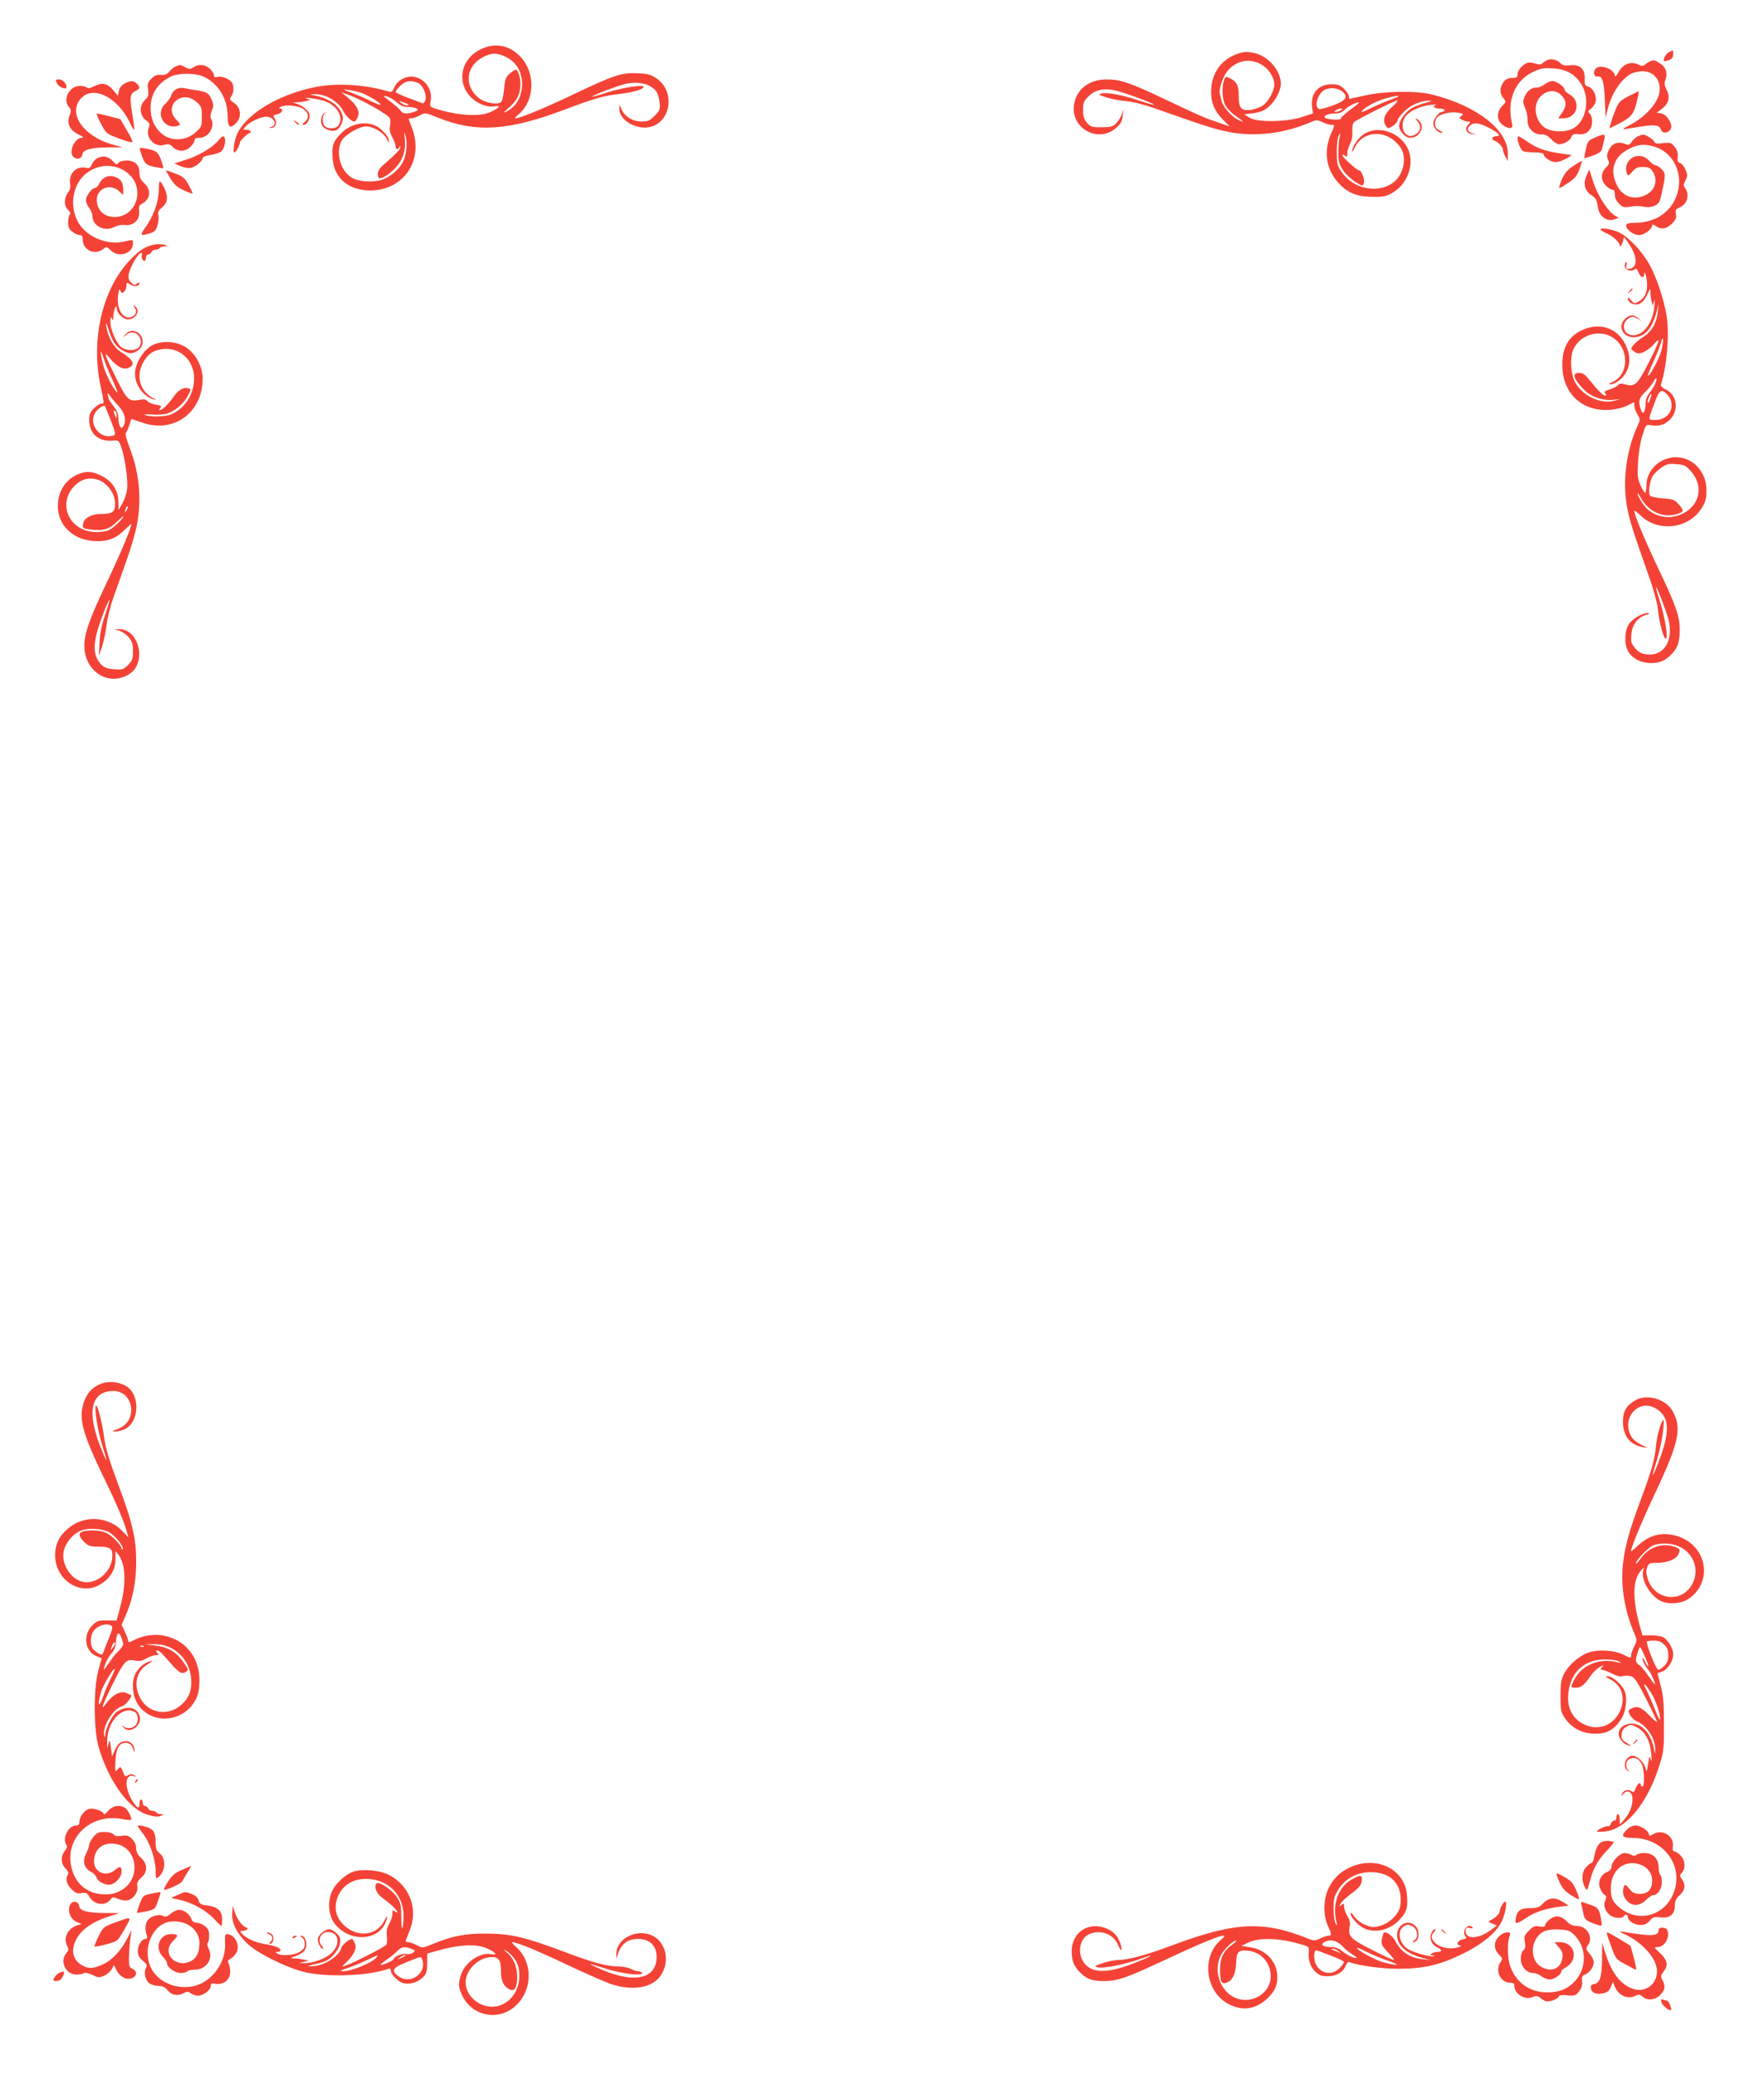 <?xml version="1.0" standalone="no"?>
<!DOCTYPE svg PUBLIC "-//W3C//DTD SVG 20010904//EN"
 "http://www.w3.org/TR/2001/REC-SVG-20010904/DTD/svg10.dtd">
<svg version="1.0" xmlns="http://www.w3.org/2000/svg"
 width="1088pt" height="1280pt" viewBox="0 0 1088 1280"
 preserveAspectRatio="xMidYMid meet">
<g transform="translate(0,1280) scale(0.1,-0.1)"
fill="#f44336" stroke="none">
<path d="M2961 12494 c-126 -63 -148 -218 -42 -307 39 -32 95 -51 132 -43 41
8 28 -11 -25 -35 -69 -31 -207 -22 -344 22 -30 10 -32 13 -26 44 13 71 -32
138 -101 151 -48 9 -104 -21 -122 -63 -10 -25 -18 -33 -31 -29 -146 45 -328
56 -462 28 -219 -45 -412 -159 -474 -281 -19 -36 -33 -121 -20 -121 9 0 34 46
34 62 0 11 50 58 62 58 5 0 6 5 3 10 -3 6 -16 10 -27 10 -21 0 -21 0 -2 21 24
28 91 58 126 59 49 0 73 -52 30 -63 -15 -4 -15 -5 0 -6 27 -2 40 32 23 57 -14
19 -13 21 15 27 29 6 43 35 18 35 -9 0 -8 4 2 10 22 14 86 12 125 -4 46 -19
58 -61 25 -88 -17 -13 -18 -18 -6 -18 17 0 36 29 36 58 0 23 -35 56 -75 70
l-30 10 30 1 c17 1 41 4 55 8 l25 7 -25 8 c-15 5 -5 6 28 2 30 -3 72 -12 93
-21 73 -29 110 -101 76 -147 -16 -21 -60 -24 -82 -6 -18 15 -20 61 -2 80 10
12 9 12 -5 1 -18 -14 -24 -57 -10 -77 13 -21 54 -36 79 -29 15 3 30 18 39 40
12 30 12 40 0 69 -22 53 -89 94 -176 109 -21 4 -21 4 6 6 71 3 150 -43 181
-104 16 -31 51 -64 68 -65 6 0 16 13 22 29 13 36 -5 72 -63 120 l-39 32 44
-16 c80 -28 249 -124 256 -145 4 -11 4 -33 0 -49 -4 -20 0 -41 14 -67 12 -21
21 -47 21 -56 0 -21 16 -24 23 -5 4 9 6 9 6 -1 1 -13 -26 -41 -103 -108 -24
-21 -36 -40 -36 -58 0 -14 5 -26 10 -26 23 0 68 30 103 69 43 47 61 107 54
176 -5 46 -5 48 5 15 12 -42 5 -118 -16 -158 -22 -44 -75 -90 -122 -108 -61
-23 -159 -16 -202 15 -68 48 -93 159 -52 227 22 35 107 84 146 84 51 0 116
-42 134 -85 7 -16 9 -17 9 -3 1 24 -48 79 -86 94 -72 31 -163 6 -220 -60 -40
-44 -47 -69 -41 -146 9 -120 99 -195 233 -195 207 2 331 188 256 386 -25 65
-25 59 -3 59 9 0 32 8 51 18 34 18 34 18 115 -15 233 -93 433 -80 779 51 183
69 242 86 336 96 81 9 151 29 151 44 0 16 -130 -4 -223 -34 -50 -16 -93 -28
-95 -26 -4 5 138 60 193 75 82 22 159 8 199 -38 11 -12 21 -42 24 -71 4 -46 2
-52 -31 -85 -29 -29 -42 -35 -79 -35 -54 0 -104 30 -123 73 l-14 32 -1 -27
c-1 -66 97 -127 181 -113 138 24 168 222 46 303 -33 22 -55 28 -116 30 -97 5
-145 -11 -400 -133 -177 -84 -325 -145 -352 -145 -6 0 4 12 21 26 101 86 104
260 6 358 -69 70 -157 84 -245 40z m146 -39 c74 -31 113 -92 113 -175 0 -75
-35 -137 -95 -167 -25 -13 -22 -9 14 23 50 43 71 86 71 143 0 45 -15 91 -29
91 -6 0 -22 -11 -37 -24 -24 -20 -29 -33 -35 -96 -4 -44 -12 -76 -20 -81 -24
-17 -97 -3 -133 24 -96 74 -84 200 24 255 52 26 78 27 127 7z m-532 -165 c31
-12 58 -69 49 -106 -4 -14 -12 -23 -18 -21 -6 2 -46 17 -88 33 -43 16 -78 33
-78 37 0 5 13 22 29 38 31 30 61 36 106 19z m-355 -60 c40 -11 135 -68 127
-76 -3 -3 -29 7 -59 22 -29 15 -82 38 -118 51 -55 21 -59 23 -25 19 22 -3 56
-10 75 -16z m227 -61 c24 -21 44 -29 71 -29 20 0 44 -4 52 -10 11 -7 9 -11
-13 -19 -40 -15 -75 -14 -84 4 -5 9 -34 34 -63 57 -47 35 -51 40 -26 34 17 -4
45 -21 63 -37z m73 -15 c0 -9 -28 -3 -46 11 -17 13 -16 14 14 4 17 -6 32 -13
32 -15z"/>
<path d="M10293 12478 c-18 -9 -38 -46 -29 -55 2 -2 15 1 30 6 19 8 26 18 26
36 0 14 -1 25 -2 24 -2 0 -13 -5 -25 -11z"/>
<path d="M7604 12456 c-84 -39 -134 -122 -134 -221 0 -71 20 -119 73 -173 l41
-42 -69 24 c-94 32 -120 44 -335 146 -210 100 -269 120 -354 120 -107 0 -184
-58 -201 -151 -27 -149 150 -248 261 -146 28 25 36 41 39 77 4 41 4 42 -4 11
-5 -18 -21 -45 -35 -60 -23 -23 -35 -26 -92 -26 -60 0 -68 3 -90 28 -18 22
-24 40 -24 79 0 43 4 54 33 83 40 40 92 52 162 38 53 -11 248 -83 242 -89 -2
-2 -44 10 -93 26 -101 35 -196 52 -232 43 -20 -5 -16 -8 30 -23 29 -10 84 -20
122 -24 44 -3 117 -22 200 -52 313 -110 356 -123 441 -139 155 -30 336 -8 488
57 46 20 50 20 83 5 19 -10 44 -17 54 -17 24 0 24 2 1 -51 -48 -108 -33 -219
39 -301 58 -67 117 -92 216 -92 73 -1 85 2 129 29 93 57 132 184 85 275 -53
103 -199 142 -280 73 -32 -26 -60 -72 -60 -95 1 -7 7 1 14 17 52 116 206 119
284 5 27 -41 29 -99 3 -156 -61 -134 -277 -130 -368 8 -25 37 -28 51 -28 122
0 48 5 89 13 101 11 18 11 17 5 -10 -5 -16 -8 -60 -8 -96 0 -55 4 -72 28 -108
15 -23 49 -55 75 -72 46 -29 47 -29 54 -9 8 22 -15 80 -31 80 -13 0 -101 80
-101 92 0 6 6 5 15 -2 13 -11 15 -8 15 14 0 15 8 41 17 59 11 20 16 49 14 78
-1 29 2 49 11 56 23 19 250 133 265 133 7 0 -2 -14 -22 -31 -51 -45 -68 -81
-53 -114 6 -14 15 -25 20 -25 18 0 58 33 58 48 0 8 20 34 44 57 42 41 104 66
158 64 13 0 0 -6 -28 -13 -28 -7 -66 -21 -85 -32 -40 -23 -79 -78 -79 -109 0
-35 37 -75 69 -75 56 0 92 68 55 104 -22 22 -31 20 -11 -2 23 -26 21 -58 -5
-76 -29 -21 -51 -20 -71 2 -23 25 -21 74 3 105 27 34 93 64 155 70 28 3 42 3
32 0 -26 -7 -10 -23 24 -23 16 0 29 -4 29 -10 0 -5 -6 -10 -13 -10 -22 0 -57
-44 -57 -73 0 -25 31 -58 55 -57 5 1 -2 8 -17 16 -29 15 -35 41 -18 74 13 25
82 43 132 35 35 -6 37 -8 22 -20 -16 -12 -16 -13 4 -24 11 -6 28 -11 38 -11
16 0 16 -2 -2 -21 -22 -25 -9 -53 27 -56 l24 -2 -24 7 c-31 10 -36 25 -16 46
23 23 53 20 112 -9 62 -31 86 -55 55 -55 -27 0 -38 -18 -16 -27 25 -9 54 -40
54 -57 0 -7 7 -27 15 -42 l15 -29 0 48 c0 146 -193 296 -468 364 -99 24 -291
22 -412 -6 -52 -11 -95 -21 -97 -21 -2 0 -3 7 -3 16 0 8 -13 29 -29 45 -25 24
-38 29 -79 29 -82 0 -130 -57 -119 -140 l5 -40 -71 -23 c-99 -31 -278 -32
-322 -2 l-30 20 25 3 c71 8 93 16 127 45 41 36 73 98 73 142 0 74 -70 160
-149 184 -56 16 -90 14 -147 -13z m187 -61 c38 -25 69 -77 69 -117 -1 -39 -36
-104 -70 -128 -17 -12 -52 -25 -77 -28 -58 -6 -73 11 -73 86 0 64 -11 87 -50
107 -29 15 -31 15 -40 -10 -16 -42 -12 -117 8 -155 10 -19 40 -50 66 -67 51
-35 54 -43 7 -19 -38 20 -89 80 -97 114 -3 15 -7 33 -10 40 -9 29 19 112 49
147 59 67 144 79 218 30z m491 -162 c34 -30 19 -53 -52 -80 -36 -14 -74 -25
-85 -26 -44 -4 -24 91 24 118 32 18 86 13 113 -12z m298 -47 c-36 -12 -94 -38
-130 -56 -41 -20 -59 -26 -51 -16 23 28 92 64 151 80 84 23 103 18 30 -8z
m-249 -61 c-34 -25 -61 -50 -61 -56 0 -12 -85 -7 -98 5 -11 12 21 26 61 26 27
0 45 7 62 24 21 21 64 43 89 45 4 1 -19 -19 -53 -44z m-61 -5 c-8 -5 -22 -10
-30 -10 -13 0 -13 1 0 10 8 5 22 10 30 10 13 0 13 -1 0 -10z"/>
<path d="M9550 12432 c-8 -3 -23 -11 -32 -19 -14 -12 -23 -13 -48 -5 -17 6
-38 8 -48 5 -31 -11 -62 -46 -62 -70 0 -18 -6 -23 -24 -23 -38 0 -56 -10 -72
-42 -16 -31 -12 -62 13 -89 13 -15 11 -20 -11 -42 -36 -36 -36 -88 0 -116 37
-29 68 -28 61 2 -36 144 15 271 130 324 47 22 65 25 125 21 84 -6 140 -40 177
-108 48 -87 23 -215 -52 -260 -44 -27 -131 -27 -175 0 -42 26 -66 81 -59 134
11 78 97 121 150 75 39 -35 43 -68 13 -112 l-25 -37 32 0 c86 1 112 105 37
148 -16 9 -30 22 -30 29 0 18 -50 53 -75 53 -12 0 -34 -9 -48 -20 -14 -11 -35
-20 -47 -20 -34 0 -61 -19 -76 -56 -13 -30 -12 -38 3 -71 9 -21 16 -54 15 -73
-3 -52 41 -95 91 -89 14 2 34 -9 54 -29 17 -18 38 -32 47 -32 30 0 67 20 77
43 8 19 16 22 45 19 49 -6 84 27 84 79 0 20 -7 42 -15 49 -13 11 -12 15 9 31
13 10 26 30 28 43 7 36 -17 84 -45 91 -21 6 -24 12 -23 52 1 60 -29 87 -91 80
-32 -3 -46 0 -58 13 -17 19 -52 29 -75 22z"/>
<path d="M10180 12423 c-8 -3 -23 -12 -32 -20 -12 -11 -21 -12 -37 -4 -50 27
-101 8 -130 -47 -11 -20 -20 -29 -21 -20 -1 42 -93 76 -120 43 -16 -19 -8 -51
12 -47 31 5 41 -27 46 -141 l5 -112 13 53 c26 99 83 185 146 218 15 8 47 14
71 14 85 0 130 -87 88 -172 -28 -58 -93 -120 -166 -158 -45 -23 -52 -29 -30
-26 17 3 62 10 102 16 81 13 109 8 118 -21 8 -24 43 -22 59 4 17 27 -21 90
-57 97 l-29 5 30 22 c44 32 55 73 32 118 -14 28 -16 41 -8 63 16 41 2 80 -35
102 -34 21 -34 21 -57 13z"/>
<path d="M1084 12390 c-12 -4 -30 -19 -40 -32 -14 -17 -27 -22 -51 -20 -25 2
-39 -3 -59 -23 -23 -23 -26 -32 -21 -68 5 -35 2 -44 -19 -64 -36 -33 -34 -95
5 -124 26 -19 27 -24 18 -49 -22 -58 36 -121 95 -104 27 8 35 6 54 -13 31 -31
78 -30 109 2 14 13 25 31 25 40 0 10 10 15 30 15 57 0 100 72 71 119 -5 8 -3
27 5 47 12 29 12 39 0 68 -17 41 -28 48 -91 59 -27 4 -65 10 -83 14 -36 6 -66
-13 -78 -51 -4 -11 -20 -33 -35 -47 -67 -62 -1 -166 84 -133 11 4 8 12 -14 34
-86 85 33 192 123 111 31 -27 33 -34 33 -91 0 -58 -2 -63 -37 -95 -63 -58
-162 -59 -219 -2 -42 42 -60 88 -60 152 0 84 41 150 121 191 52 26 163 25 215
-3 87 -46 139 -136 139 -240 1 -71 15 -81 55 -39 33 36 26 93 -15 121 -28 19
-30 23 -18 40 15 20 18 53 8 80 -9 23 -62 48 -90 41 -18 -5 -24 -2 -24 9 0 9
-11 27 -25 40 -28 28 -70 32 -102 10 -19 -13 -24 -13 -50 0 -32 17 -31 17 -59
5z"/>
<path d="M351 12286 c11 -23 59 -43 59 -24 0 24 -23 48 -45 48 -22 0 -24 -2
-14 -24z"/>
<path d="M767 12284 c-17 -9 -30 -26 -34 -45 l-6 -30 -28 34 c-35 43 -69 50
-116 26 -25 -13 -40 -16 -47 -9 -6 6 -25 10 -43 10 -66 0 -109 -84 -67 -131
13 -15 14 -23 3 -52 -18 -50 1 -90 54 -116 30 -14 36 -20 21 -21 -45 -1 -84
-91 -50 -119 22 -18 50 -10 54 16 4 30 53 43 162 44 l85 0 -63 18 c-177 51
-273 188 -196 280 73 88 227 16 303 -142 35 -71 36 -66 16 54 -16 100 -13 122
21 138 28 12 30 24 8 45 -19 20 -41 20 -77 0z"/>
<path d="M10045 12207 c-54 -29 -62 -37 -82 -87 -12 -30 -25 -68 -29 -83 l-7
-29 44 22 c87 44 105 63 123 136 9 36 15 68 14 70 -2 1 -30 -12 -63 -29z"/>
<path d="M622 12038 c33 -62 34 -63 111 -92 42 -16 80 -26 83 -23 4 3 -11 37
-34 74 l-40 68 -68 18 c-38 9 -73 17 -77 17 -4 0 7 -28 25 -62z"/>
<path d="M1822 12044 c10 -10 20 -16 22 -13 3 3 -5 11 -17 18 -21 13 -21 12
-5 -5z"/>
<path d="M1351 11938 c-37 -46 -123 -98 -203 -123 l-73 -23 39 -17 c24 -10 49
-14 65 -10 30 7 71 43 71 60 0 7 21 15 48 19 26 4 55 13 64 20 21 16 34 68 22
89 -7 11 -14 8 -33 -15z"/>
<path d="M9834 11950 c-38 -17 -43 -23 -53 -71 -6 -28 -10 -53 -9 -54 2 -2 26
6 54 16 42 16 53 25 57 48 3 16 9 40 13 55 8 31 -3 32 -62 6z"/>
<path d="M10103 11960 c-12 -5 -29 -20 -38 -33 -14 -22 -19 -24 -44 -14 -42
16 -79 2 -98 -38 -13 -28 -14 -39 -5 -60 10 -21 8 -28 -13 -49 -33 -33 -33
-79 0 -111 13 -14 31 -25 40 -25 10 0 15 -10 15 -30 0 -20 9 -40 26 -56 21
-22 31 -25 62 -20 46 7 48 7 95 0 42 -7 81 8 93 35 4 9 11 36 16 61 22 106 21
110 -3 136 -12 13 -29 24 -37 24 -8 0 -27 14 -42 30 -64 68 -168 3 -134 -84 5
-12 11 -9 31 14 19 23 33 30 61 30 43 0 55 -7 71 -37 28 -53 4 -114 -55 -139
-73 -31 -142 -3 -174 69 -40 87 -17 164 62 210 61 36 106 42 170 23 117 -34
181 -162 144 -288 -32 -109 -128 -179 -251 -182 -52 -1 -65 -4 -65 -17 0 -26
44 -59 79 -59 32 0 81 36 81 60 0 7 9 5 22 -4 34 -24 66 -19 100 14 24 25 29
37 25 59 -5 25 -2 31 22 41 46 19 64 77 36 117 -13 18 -13 24 1 51 13 27 13
35 0 65 -8 19 -23 38 -33 41 -15 5 -18 13 -15 39 2 22 -3 41 -19 61 -21 26
-26 28 -71 23 -38 -5 -50 -3 -55 9 -5 14 -54 45 -70 43 -4 0 -18 -4 -30 -9z"/>
<path d="M9360 11946 c0 -23 20 -70 33 -78 7 -4 38 -8 70 -8 31 0 57 -4 57
-10 0 -20 45 -50 74 -50 17 0 47 10 66 22 l35 21 -80 12 c-90 14 -135 30 -199
74 -51 35 -56 37 -56 17z"/>
<path d="M865 11869 c25 -78 33 -87 86 -98 29 -6 54 -10 56 -8 2 2 -5 25 -14
52 -19 49 -30 57 -96 69 -37 7 -38 6 -32 -15z"/>
<path d="M608 11828 c-15 -5 -33 -23 -40 -39 -11 -25 -17 -29 -40 -24 -59 13
-107 -38 -95 -102 3 -18 -2 -36 -14 -52 -25 -32 -25 -83 1 -106 14 -13 17 -22
10 -29 -5 -5 -10 -27 -10 -47 0 -29 6 -43 26 -58 15 -12 35 -21 45 -21 14 0
19 -7 19 -27 1 -69 78 -101 131 -56 15 12 20 11 42 -11 48 -48 137 -21 137 42
0 26 4 25 -59 11 -103 -22 -226 30 -277 117 -40 68 -44 155 -11 228 59 129
226 164 327 67 87 -84 48 -235 -66 -257 -76 -14 -135 29 -137 100 -2 74 82
108 138 56 l25 -23 0 32 c0 45 -14 67 -51 80 -40 14 -78 -3 -97 -42 -7 -15
-19 -27 -27 -27 -19 0 -55 -49 -55 -75 0 -12 9 -34 20 -48 11 -14 20 -36 20
-50 0 -60 74 -98 133 -68 21 11 48 16 70 13 51 -6 91 34 85 84 -3 28 0 38 16
46 55 29 61 86 16 128 -23 21 -30 37 -30 64 0 49 -28 76 -79 76 -22 0 -44 -6
-51 -15 -10 -12 -15 -11 -33 10 -27 29 -54 36 -89 23z"/>
<path d="M9705 11777 c-37 -24 -54 -44 -72 -84 -12 -29 -19 -53 -15 -53 4 0
29 15 56 33 38 25 53 43 67 81 10 28 17 51 16 53 -2 1 -25 -12 -52 -30z"/>
<path d="M1051 11699 c25 -39 43 -56 83 -73 28 -13 53 -22 54 -20 2 1 -9 25
-24 53 -24 43 -36 53 -82 70 -30 12 -56 21 -58 21 -2 0 10 -23 27 -51z"/>
<path d="M9785 11716 c-22 -51 -10 -94 32 -121 25 -16 32 -29 37 -66 9 -65 55
-100 107 -81 l23 9 -22 12 c-41 22 -106 121 -134 205 l-26 81 -17 -39z"/>
<path d="M980 11638 c0 -80 -34 -175 -87 -246 -14 -18 -22 -36 -19 -39 3 -4
24 -1 45 6 32 9 42 18 51 47 7 20 10 48 7 63 -5 22 0 33 24 53 21 19 29 35 29
60 0 29 -31 98 -45 98 -3 0 -5 -19 -5 -42z"/>
<path d="M9874 11381 c3 -4 20 -14 38 -22 35 -14 78 -55 78 -72 0 -21 18 8 22
33 3 23 5 21 35 -24 54 -81 55 -147 3 -154 -20 -3 -22 0 -18 23 4 17 2 23 -4
17 -6 -6 -8 -18 -6 -28 4 -22 45 -31 61 -15 8 8 14 2 23 -19 14 -33 34 -40 35
-12 1 35 18 -21 18 -63 1 -50 -16 -85 -52 -105 -27 -14 -29 -14 -48 9 -15 18
-19 19 -19 7 0 -9 11 -22 25 -28 37 -17 72 3 95 55 19 41 20 41 20 12 0 -16 3
-41 7 -55 l7 -25 8 25 c5 15 6 4 2 -30 -10 -110 -80 -193 -147 -176 -52 13
-56 80 -6 106 16 9 26 8 47 -5 l27 -16 -24 21 c-27 23 -56 19 -83 -12 -40 -46
-7 -108 58 -108 67 0 113 51 141 155 l13 50 -5 -48 c-7 -69 -38 -123 -92 -157
-25 -16 -52 -39 -61 -51 -14 -20 -14 -23 3 -35 10 -8 25 -14 32 -14 25 0 70
28 97 60 42 50 31 14 -36 -119 -69 -134 -84 -149 -144 -132 -25 7 -36 6 -45
-5 -6 -8 -29 -19 -50 -26 -31 -9 -37 -14 -28 -25 9 -10 8 -13 -1 -13 -13 0
-47 34 -98 98 -25 32 -40 42 -63 42 -45 0 -35 -36 30 -103 43 -45 120 -71 184
-63 l42 5 -39 -11 c-88 -24 -206 36 -247 126 -21 46 -25 139 -8 183 36 96 162
137 248 80 101 -67 99 -228 -3 -273 -26 -11 -27 -13 -9 -14 12 0 36 12 54 27
63 53 76 135 34 219 -52 105 -164 139 -275 84 -78 -40 -114 -106 -114 -210 0
-176 121 -290 293 -278 40 3 83 14 109 27 l42 21 0 -22 c0 -13 9 -37 19 -54
19 -31 19 -32 -1 -75 -67 -149 -91 -333 -64 -488 15 -87 33 -144 145 -461 23
-66 43 -144 47 -180 6 -74 35 -180 48 -180 16 0 -4 130 -34 223 -16 50 -28 93
-26 95 5 4 60 -138 75 -193 36 -132 -23 -232 -129 -222 -34 4 -51 12 -73 37
-26 30 -29 38 -25 87 5 61 37 103 91 121 21 6 25 10 13 11 -34 2 -101 -38
-121 -71 -28 -47 -27 -133 2 -174 29 -41 79 -64 138 -64 53 0 88 16 127 57 37
39 48 73 48 149 0 85 -22 147 -135 384 -81 170 -145 324 -145 349 0 4 18 -9
40 -30 109 -104 296 -80 375 46 25 40 30 59 30 110 0 152 -141 248 -271 185
-59 -29 -99 -90 -99 -152 0 -26 -4 -48 -8 -48 -4 0 -17 21 -29 47 -18 40 -20
60 -15 142 3 57 14 124 27 165 21 68 22 68 54 63 48 -8 84 3 115 34 58 57 45
153 -24 186 -25 12 -34 22 -30 33 36 113 52 304 35 415 -15 101 -61 242 -106
322 -48 86 -129 171 -189 200 -49 22 -122 32 -111 14z m372 -745 c-13 -51 -73
-162 -82 -153 -2 2 13 42 35 88 21 46 42 100 47 119 4 20 9 28 11 18 2 -9 -2
-41 -11 -72z m-36 -201 c-6 -15 -22 -41 -35 -57 -17 -20 -25 -42 -25 -66 0
-20 -4 -44 -10 -52 -7 -11 -11 -9 -19 13 -18 48 -13 71 25 108 20 18 42 47 51
62 18 36 27 30 13 -8z m70 -65 c63 -63 22 -160 -68 -160 -50 0 -50 -10 -6 108
28 76 41 85 74 52z m-102 -32 c-6 -18 -13 -27 -15 -21 -4 11 13 53 22 53 2 0
-1 -15 -7 -32z m248 -441 c84 -91 61 -213 -49 -266 -90 -44 -196 -15 -248 67
-16 25 -29 51 -29 56 1 6 8 -2 17 -19 48 -92 143 -135 232 -104 38 13 39 20 3
60 -25 28 -35 31 -97 35 -38 3 -73 10 -78 17 -13 20 -1 97 20 126 11 14 35 37
54 49 28 20 43 23 88 19 47 -3 59 -9 87 -40z"/>
<path d="M945 11290 c-53 -12 -90 -37 -149 -100 -166 -180 -236 -484 -176
-770 24 -115 24 -110 4 -110 -8 0 -29 -13 -45 -29 -23 -23 -29 -38 -29 -71 0
-84 57 -135 143 -128 38 3 40 2 54 -37 24 -70 44 -207 37 -262 -3 -28 -17 -68
-30 -90 l-23 -38 -1 50 c0 70 -38 127 -104 160 -58 29 -92 31 -144 10 -79 -34
-125 -106 -125 -197 0 -116 90 -205 217 -215 83 -7 140 13 195 69 23 22 41 38
41 35 0 -23 -68 -185 -150 -357 -108 -227 -140 -317 -140 -394 1 -158 150
-253 276 -175 112 68 63 282 -63 278 l-28 -1 32 -9 c17 -5 43 -23 57 -40 21
-25 26 -41 26 -86 0 -47 -4 -58 -30 -85 -29 -28 -35 -30 -87 -26 -47 4 -61 10
-84 35 -36 42 -44 94 -25 177 15 63 75 221 81 214 2 -2 -11 -43 -27 -93 -22
-63 -32 -114 -34 -170 l-4 -80 19 55 c10 30 23 92 29 138 6 46 25 120 41 165
16 45 52 146 79 223 28 78 58 179 66 224 31 162 16 324 -46 483 -20 52 -27 82
-20 90 5 7 15 28 21 48 l11 35 68 -23 c194 -68 372 62 372 272 0 71 -41 150
-98 189 -58 41 -149 48 -211 17 -51 -26 -97 -95 -107 -157 -11 -75 45 -161
116 -178 18 -5 15 -2 -10 11 -77 40 -103 137 -57 217 30 54 67 78 124 83 118
12 207 -91 188 -216 -13 -86 -65 -155 -142 -188 -35 -14 -126 -16 -158 -3 -12
4 5 6 41 3 36 -3 76 0 98 7 48 16 102 63 126 111 19 37 19 38 1 44 -28 9 -63
-12 -91 -53 -14 -20 -36 -47 -49 -59 -26 -25 -51 -32 -32 -9 9 11 4 15 -28 20
-21 3 -44 13 -51 21 -9 11 -22 14 -46 9 -68 -13 -79 -3 -143 124 -32 64 -62
128 -66 142 -6 21 -2 20 25 -13 44 -52 82 -70 115 -55 43 20 26 51 -55 101
-39 25 -75 90 -84 152 -4 34 -2 31 14 -18 23 -73 43 -103 83 -127 41 -25 68
-25 101 1 32 25 35 70 6 99 -26 26 -62 25 -86 -2 -19 -23 -19 -23 2 -5 27 22
57 22 77 -1 21 -23 22 -56 1 -76 -20 -21 -73 -20 -103 0 -32 23 -71 111 -70
159 0 31 2 36 9 20 7 -16 9 -14 9 15 1 36 21 82 21 49 0 -30 40 -69 69 -69 50
0 79 53 44 81 -15 13 -15 12 -2 -9 18 -28 3 -56 -33 -60 -47 -6 -82 66 -69
144 5 30 8 35 14 20 6 -15 10 -16 22 -6 8 7 15 23 15 36 0 23 1 24 24 9 23
-16 56 -11 56 7 0 6 -7 5 -16 -2 -13 -11 -18 -10 -35 7 -16 16 -19 27 -14 56
8 41 59 127 75 127 6 0 9 -4 6 -9 -8 -12 3 -41 15 -41 5 0 9 9 9 20 0 11 6 20
14 20 8 0 16 7 20 15 3 8 14 15 25 15 11 0 23 5 26 10 3 6 16 10 27 10 12 0
19 2 17 4 -11 9 -57 13 -84 6z m-252 -832 c20 -43 34 -78 31 -78 -15 0 -76
116 -88 170 -21 86 -19 109 3 40 10 -30 34 -90 54 -132z m40 -164 c38 -43 49
-91 27 -124 -9 -13 -11 -13 -20 0 -5 8 -10 31 -10 51 0 25 -9 48 -30 74 -16
21 -30 41 -30 46 0 4 -3 16 -6 26 -3 12 1 10 13 -7 10 -14 35 -44 56 -66z
m-50 -86 c27 -70 31 -88 20 -93 -79 -30 -157 59 -119 134 13 25 53 55 63 47 0
0 17 -40 36 -88z m36 29 c0 -21 -1 -21 -9 -2 -12 28 -12 37 0 30 6 -3 10 -16
9 -28z m-80 -414 c44 -33 71 -82 71 -129 0 -52 -16 -64 -85 -64 -58 0 -103
-23 -111 -56 -8 -32 -4 -35 50 -41 75 -9 113 4 162 53 25 24 41 36 35 27 -13
-24 -60 -68 -90 -83 -14 -7 -48 -12 -77 -12 -184 2 -253 208 -104 310 42 28
106 26 149 -5z m142 -170 c-12 -20 -14 -14 -5 12 4 9 9 14 11 11 3 -2 0 -13
-6 -23z"/>
<path d="M10049 11003 c-13 -16 -12 -17 4 -4 16 13 21 21 13 21 -2 0 -10 -8
-17 -17z"/>
<path d="M626 4266 c-57 -21 -94 -63 -112 -125 -29 -97 -3 -188 129 -461 76
-155 128 -280 141 -334 l7 -28 -34 36 c-89 94 -239 102 -337 18 -55 -46 -80
-98 -80 -165 0 -149 148 -250 270 -185 66 36 102 92 102 159 l0 52 19 -24 c45
-60 49 -180 9 -327 l-21 -78 -59 1 c-53 0 -63 -3 -91 -31 -59 -59 -46 -160 25
-189 l33 -14 -20 -73 c-31 -113 -30 -364 1 -473 60 -209 188 -386 303 -419 40
-12 63 -14 80 -7 23 9 23 10 2 10 -12 1 -25 5 -28 11 -3 5 -15 10 -26 10 -11
0 -22 7 -25 15 -4 8 -12 15 -20 15 -8 0 -14 9 -14 20 0 11 -4 20 -10 20 -5 0
-10 -11 -10 -25 0 -29 -8 -32 -27 -7 -66 84 -71 197 -7 176 17 -5 18 -5 2 6
-13 8 -23 8 -38 0 -18 -10 -22 -7 -31 19 -13 36 -17 37 -36 14 -12 -16 -14 -9
-11 54 4 79 23 113 63 113 25 0 40 -15 48 -45 4 -19 5 -18 6 2 1 26 -23 53
-49 53 -35 0 -52 -13 -71 -54 l-18 -40 -7 54 c-7 50 -9 52 -15 25 l-7 -30 -1
36 c-4 125 91 231 170 189 23 -13 26 -62 3 -84 -19 -19 -55 -21 -74 -4 -12 11
-12 10 -1 -4 40 -53 128 14 99 76 -21 48 -79 55 -137 17 -27 -17 -70 -102 -72
-141 -1 -19 -2 -21 -6 -6 -14 55 54 167 110 181 20 5 66 62 55 69 -1 1 -15 7
-29 13 -35 15 -83 -9 -121 -61 -44 -60 -29 -16 45 132 66 131 77 141 137 128
21 -4 40 1 63 14 17 11 43 20 56 20 20 0 21 2 11 15 -10 12 -10 15 0 15 7 0
27 -16 44 -36 92 -106 104 -115 135 -95 12 8 12 14 -4 38 -51 80 -101 113
-190 123 l-60 7 55 1 c129 3 230 -100 230 -235 0 -58 -19 -102 -63 -140 -85
-74 -208 -50 -256 50 -39 82 -18 162 55 205 26 16 31 21 14 16 -39 -11 -68
-33 -91 -71 -31 -49 -24 -145 14 -200 89 -128 290 -105 358 42 13 27 19 63 19
112 0 138 -85 246 -215 273 -60 13 -131 3 -185 -25 -35 -18 -40 -18 -40 -3 0
6 -9 30 -20 53 l-20 42 25 58 c43 97 65 208 65 330 0 137 -22 236 -90 421 -79
213 -100 280 -110 363 -11 77 -37 181 -47 181 -15 0 9 -155 36 -240 16 -52 29
-96 27 -97 -2 -2 -20 40 -41 94 -81 210 -50 333 84 333 74 0 124 -69 107 -147
-10 -42 -37 -72 -81 -88 -36 -13 -37 -14 -12 -15 15 0 41 7 58 15 93 49 94
221 0 269 -44 23 -101 28 -145 12z m44 -916 c39 -20 99 -94 86 -107 -3 -3 -6
-1 -6 5 0 20 -64 85 -97 98 -34 15 -102 18 -140 8 -31 -8 -29 -30 6 -65 24
-24 38 -29 78 -29 72 0 91 -8 95 -39 13 -102 -91 -201 -186 -177 -62 15 -116
91 -116 161 0 60 50 130 110 154 44 17 127 13 170 -9z m17 -578 c10 -6 6 -25
-16 -78 -15 -38 -31 -77 -34 -87 -6 -15 -10 -16 -29 -6 -13 7 -28 19 -35 28
-18 23 -16 83 3 109 25 36 82 53 111 34z m73 -113 c0 -8 -12 -26 -26 -40 -15
-13 -42 -46 -60 -74 -19 -27 -34 -47 -34 -44 0 22 27 78 48 101 16 18 25 40
27 66 3 58 16 73 31 37 7 -17 13 -37 14 -46z m-50 3 c0 -5 -7 -17 -16 -28 -8
-10 -14 -14 -11 -9 2 6 7 18 10 28 7 17 17 23 17 9z m177 -18 c-3 -3 -12 -4
-19 -1 -8 3 -5 6 6 6 11 1 17 -2 13 -5z m-203 -196 c-15 -29 -38 -82 -50 -118
-26 -73 -34 -45 -10 35 14 44 76 149 84 140 2 -1 -9 -27 -24 -57z"/>
<path d="M10084 4161 c-55 -33 -74 -67 -74 -130 0 -87 43 -143 121 -157 l34
-5 -42 19 c-23 11 -48 31 -57 44 -76 116 43 251 155 175 78 -53 80 -139 7
-330 -16 -43 -32 -77 -34 -75 -2 2 11 46 27 98 27 82 52 255 36 240 -14 -13
-38 -101 -43 -155 -7 -85 -27 -155 -94 -336 -70 -187 -97 -284 -110 -396 -15
-134 10 -289 70 -428 18 -43 18 -44 -1 -81 -10 -21 -19 -46 -19 -56 0 -17 -3
-17 -42 3 -60 31 -164 37 -225 14 -57 -22 -117 -75 -146 -129 -18 -34 -22 -58
-22 -137 0 -87 2 -99 27 -137 40 -60 106 -95 182 -96 74 -1 117 21 160 82 34
48 46 133 26 182 -16 39 -74 90 -103 90 -18 0 -16 -3 13 -18 74 -37 98 -116
61 -198 -34 -75 -111 -113 -186 -93 -93 25 -143 102 -132 203 13 131 98 210
227 210 36 0 74 -5 85 -12 18 -11 16 -11 -10 -5 -110 28 -219 -17 -266 -109
-24 -48 -24 -48 11 -48 32 0 51 15 90 72 13 20 38 44 55 54 27 16 29 16 16 1
-11 -15 -11 -17 1 -17 8 0 35 -10 60 -23 30 -15 53 -21 66 -16 11 4 33 4 49 0
24 -6 38 -27 96 -140 37 -73 67 -137 67 -142 0 -5 -22 14 -48 41 -49 51 -75
60 -113 40 -18 -10 -18 -13 -5 -39 8 -15 28 -34 44 -40 61 -26 113 -107 111
-173 -1 -31 -2 -31 -9 9 -19 95 -77 156 -143 151 -55 -4 -86 -43 -68 -86 7
-16 24 -34 37 -41 39 -17 42 -13 6 9 -28 17 -33 25 -30 52 2 23 11 37 31 48
25 14 30 13 64 -5 51 -27 82 -86 88 -166 3 -42 2 -53 -3 -34 -8 28 -9 26 -17
-25 -8 -53 -8 -54 -17 -23 -9 34 -50 73 -78 73 -42 0 -66 -66 -32 -91 14 -11
15 -11 5 1 -20 21 -15 58 7 70 29 15 58 4 75 -30 17 -32 21 -140 5 -140 -5 0
-10 5 -10 10 0 22 -22 8 -31 -20 -9 -26 -13 -28 -30 -17 -21 13 -50 2 -57 -24
-2 -8 2 -6 10 5 21 27 52 17 56 -19 5 -43 -13 -95 -47 -135 l-30 -35 -1 33 c0
17 -4 32 -10 32 -5 0 -10 -9 -10 -20 0 -11 -6 -20 -14 -20 -8 0 -18 -9 -21
-20 -4 -11 -10 -18 -15 -15 -10 6 -70 -21 -70 -32 0 -3 23 -3 52 0 131 16 262
178 335 414 25 81 27 102 26 248 0 126 -4 176 -20 237 l-20 77 28 10 c35 12
69 65 69 106 0 37 -31 89 -62 106 -13 7 -46 12 -75 12 l-52 -1 -15 51 c-49
175 -47 289 5 349 20 23 20 23 14 1 -17 -61 52 -171 122 -194 56 -18 128 -7
171 28 141 112 92 327 -87 379 -91 27 -170 6 -243 -64 -21 -20 -38 -33 -38
-30 0 24 67 185 156 374 140 298 158 387 101 489 -43 77 -161 110 -233 66z
m272 -900 c89 -41 126 -139 85 -225 -64 -131 -242 -109 -281 34 -7 25 -7 47 0
64 8 23 15 26 60 26 60 0 114 20 129 48 17 31 14 39 -20 51 -76 26 -159 -2
-208 -70 -17 -23 -31 -38 -31 -32 0 18 74 96 104 109 44 19 114 17 162 -5z
m-91 -606 c19 -18 25 -35 25 -65 0 -30 -6 -47 -25 -65 -13 -14 -30 -25 -37
-25 -13 0 -79 166 -70 175 3 3 23 5 44 5 28 0 46 -7 63 -25z m-120 -72 c14
-31 23 -58 21 -61 -3 -2 -12 11 -20 29 -8 19 -15 28 -15 21 -1 -17 16 -51 39
-77 15 -17 44 -85 36 -85 -1 0 -20 25 -41 55 -21 31 -46 60 -57 66 -10 5 -18
18 -18 28 0 20 20 81 26 81 2 0 16 -25 29 -57z m33 -216 c30 -43 62 -133 61
-171 0 -12 -10 6 -23 39 -19 49 -51 122 -74 168 -2 4 -1 7 2 7 3 0 18 -19 34
-43z"/>
<path d="M10079 2053 c-13 -16 -12 -17 4 -4 16 13 21 21 13 21 -2 0 -10 -8
-17 -17z"/>
<path d="M836 1813 c-6 -14 -5 -15 5 -6 7 7 10 15 7 18 -3 3 -9 -2 -12 -12z"/>
<path d="M666 1629 c-14 -17 -26 -25 -26 -19 0 19 -66 41 -94 31 -30 -12 -56
-48 -56 -78 0 -17 -6 -23 -20 -23 -48 0 -87 -77 -61 -119 7 -10 3 -23 -10 -39
-26 -34 -24 -78 5 -107 15 -15 20 -28 15 -37 -17 -26 -9 -60 21 -90 25 -25 37
-30 63 -25 28 4 35 1 49 -24 30 -51 100 -58 132 -13 10 13 16 13 45 1 18 -8
44 -12 57 -9 36 7 67 50 61 86 -3 23 2 35 24 54 41 34 40 84 -1 122 -21 20
-30 37 -30 59 0 21 -9 41 -26 58 -21 21 -31 24 -64 19 -27 -4 -41 -2 -50 9 -8
9 -30 15 -55 15 -36 0 -48 -5 -69 -31 -14 -17 -26 -38 -26 -48 0 -9 -9 -34
-19 -55 -24 -46 -13 -89 29 -111 16 -8 31 -24 35 -35 9 -28 59 -52 90 -44 31
8 65 49 65 79 0 34 -10 36 -43 9 -53 -44 -127 -13 -127 53 0 78 53 121 133
109 134 -20 160 -212 38 -284 -37 -21 -58 -27 -106 -27 -99 1 -174 58 -201
153 -54 185 108 349 307 312 29 -6 54 -8 57 -5 9 8 -21 66 -39 75 -36 20 -76
11 -103 -21z"/>
<path d="M850 1535 c0 -3 16 -25 35 -50 41 -54 75 -157 75 -227 0 -46 2 -49
17 -37 45 38 49 115 7 148 -19 15 -24 28 -24 66 0 59 -12 80 -51 94 -34 12
-59 14 -59 6z"/>
<path d="M10035 1515 c-41 -40 -33 -51 38 -52 186 -2 311 -167 252 -332 -49
-141 -207 -193 -324 -107 -52 39 -66 65 -66 127 0 110 80 179 174 150 51 -15
81 -53 81 -101 0 -54 -26 -82 -75 -82 -32 0 -45 6 -66 32 -22 26 -28 28 -33
15 -12 -33 -5 -66 19 -90 34 -35 78 -33 117 5 16 17 36 30 44 30 28 0 54 39
54 79 0 22 -4 43 -10 46 -5 3 -10 24 -10 46 0 54 -34 89 -88 89 -21 0 -43 -5
-49 -11 -8 -8 -17 -8 -31 0 -11 6 -30 11 -42 11 -29 0 -80 -53 -80 -82 0 -16
-9 -27 -29 -36 -40 -17 -58 -62 -41 -102 7 -17 19 -34 27 -38 11 -7 12 -14 4
-35 -12 -31 -6 -53 22 -84 21 -24 80 -32 92 -13 9 14 25 12 25 -3 0 -25 40
-51 77 -51 26 0 42 7 58 26 19 23 28 25 67 21 58 -7 88 19 88 73 0 27 7 43 30
64 34 31 38 64 14 98 -15 21 -15 25 0 41 24 27 20 78 -9 106 -13 14 -30 25
-38 25 -9 0 -12 10 -9 34 7 62 -64 105 -120 73 -23 -13 -28 -13 -28 -2 0 21
-50 55 -82 55 -17 0 -39 -10 -53 -25z"/>
<path d="M9892 1443 c-29 -6 -49 -37 -58 -90 -4 -24 -11 -43 -16 -43 -5 0 -20
-11 -33 -25 -29 -28 -33 -84 -10 -125 15 -27 13 -29 35 50 19 69 47 119 103
177 27 29 45 53 39 53 -6 0 -16 2 -24 4 -7 2 -23 1 -36 -1z"/>
<path d="M8352 1292 c-71 -26 -121 -68 -154 -132 -36 -67 -39 -170 -8 -239 24
-52 25 -61 4 -61 -9 0 -32 -8 -51 -17 -30 -14 -40 -15 -67 -4 -282 115 -457
107 -845 -38 -162 -61 -273 -91 -338 -91 -21 -1 -63 -9 -93 -20 -51 -17 -53
-19 -28 -25 33 -9 167 18 256 50 107 39 83 21 -32 -24 -173 -68 -270 -64 -316
11 -36 59 -18 142 37 167 69 32 151 2 179 -66 17 -40 27 -43 18 -5 -12 49 -38
82 -79 102 -113 54 -225 -14 -225 -137 0 -60 15 -95 57 -135 38 -36 73 -48
142 -48 83 0 141 20 379 132 303 141 412 180 342 122 -124 -105 -95 -325 52
-398 85 -42 162 -30 234 36 50 46 68 92 61 154 -9 85 -78 151 -169 163 l-53 8
45 21 c61 29 175 29 290 -2 84 -22 85 -22 82 -52 -4 -52 8 -93 39 -124 26 -25
38 -30 78 -30 54 0 96 25 112 67 5 14 15 23 22 20 59 -22 197 -41 307 -41 154
1 251 23 395 94 110 54 192 119 230 184 26 45 45 136 28 136 -10 0 -33 -43
-33 -60 0 -14 -32 -45 -56 -54 -17 -8 -16 -10 10 -21 l29 -12 -42 -31 c-73
-53 -151 -55 -151 -5 0 22 4 25 26 20 16 -3 22 -1 16 5 -29 29 -69 -24 -43
-56 9 -11 5 -15 -19 -19 -32 -7 -42 -36 -12 -38 9 0 4 -5 -13 -10 -93 -30
-204 41 -149 95 8 9 11 16 4 16 -6 0 -16 -11 -22 -25 -14 -32 2 -71 37 -87 31
-14 32 -28 3 -28 -13 0 -30 -5 -38 -10 -12 -8 -12 -10 5 -11 11 0 15 -3 8 -5
-19 -8 -132 24 -163 46 -55 39 -64 119 -15 142 19 9 29 7 50 -6 30 -20 35 -69
8 -85 -10 -6 -13 -11 -7 -11 36 -1 46 68 14 100 -43 43 -111 12 -113 -53 -2
-65 55 -117 157 -144 l51 -13 -48 5 c-81 8 -137 45 -171 113 -16 31 -60 62
-71 50 -3 -3 -8 -21 -12 -40 -5 -32 0 -40 39 -82 25 -25 40 -46 34 -46 -5 0
-66 28 -134 63 -133 67 -149 83 -137 144 4 22 0 41 -15 65 -11 18 -20 44 -20
57 0 21 -2 22 -17 10 -15 -13 -15 -12 -4 9 7 13 35 39 62 59 53 38 69 59 69
92 0 27 -14 26 -66 -4 -81 -47 -118 -154 -91 -260 6 -27 6 -28 -5 -10 -7 11
-13 52 -13 91 0 61 4 77 30 119 43 68 113 106 198 107 129 1 201 -79 184 -205
-7 -53 -65 -110 -128 -127 -37 -10 -50 -9 -88 7 -28 11 -55 32 -68 52 -13 20
-23 27 -23 18 0 -24 50 -78 87 -93 72 -31 163 -6 220 60 40 44 47 69 41 146
-11 150 -168 238 -326 182z m-748 -484 c-58 -41 -79 -84 -79 -159 0 -75 9 -91
42 -78 35 13 54 52 57 119 3 72 13 83 75 77 76 -8 131 -66 138 -144 10 -112
-112 -193 -221 -145 -91 41 -134 168 -87 259 20 39 75 93 96 93 5 0 -4 -10
-21 -22z m677 -14 c18 -20 47 -42 62 -51 16 -8 27 -17 24 -19 -8 -8 -59 16
-89 41 -20 17 -42 25 -66 25 -50 0 -71 14 -46 29 38 22 78 13 115 -25z m281
-89 c81 -27 65 -33 -27 -10 -52 14 -165 75 -165 90 0 3 27 -8 59 -25 33 -16
93 -41 133 -55z m-306 59 c19 -15 19 -15 -1 -6 -11 5 -27 12 -35 15 -13 5 -13
6 1 6 8 1 24 -6 35 -15z m-50 -26 c46 -17 84 -36 84 -40 0 -5 -13 -23 -29 -39
-47 -47 -117 -34 -146 27 -14 30 -12 84 3 84 3 0 43 -14 88 -32z"/>
<path d="M1122 1266 c-41 -17 -61 -34 -84 -70 -17 -26 -29 -49 -26 -52 7 -7
102 35 110 49 4 7 19 31 33 55 14 23 25 42 23 42 -2 -1 -27 -11 -56 -24z"/>
<path d="M2193 1259 c-56 -13 -127 -77 -149 -134 -25 -66 -16 -145 22 -193 98
-122 289 -102 320 34 4 22 0 18 -17 -16 -56 -106 -202 -101 -276 9 -49 72 -15
184 68 229 63 34 157 29 225 -13 65 -40 104 -114 103 -194 0 -31 -3 -64 -7
-73 -4 -10 -7 20 -7 66 0 73 -3 87 -27 124 -32 48 -116 102 -127 83 -15 -24 2
-62 38 -88 52 -38 91 -75 91 -86 0 -5 -7 -4 -15 3 -13 11 -15 8 -15 -16 0 -16
-9 -43 -19 -60 -14 -22 -18 -43 -15 -75 3 -24 1 -49 -3 -55 -9 -13 -213 -117
-253 -129 -24 -8 -24 -7 6 21 47 44 67 89 53 117 -6 12 -13 23 -14 25 -9 10
-64 -31 -69 -51 -14 -57 -115 -118 -191 -116 -21 0 -14 4 25 13 30 6 64 17 75
23 38 21 76 70 82 106 4 29 1 40 -20 61 -15 14 -35 26 -45 26 -28 0 -72 -38
-72 -61 0 -26 18 -59 31 -59 6 0 3 7 -5 16 -32 32 -9 87 37 87 66 0 79 -73 24
-128 -35 -35 -118 -66 -171 -64 l-31 1 30 7 30 7 -34 7 c-18 4 -45 7 -60 7
-22 1 -20 3 14 15 22 8 45 22 52 32 25 33 10 94 -22 93 -5 0 -2 -5 8 -11 10
-6 17 -22 17 -40 0 -22 -8 -34 -32 -49 -35 -21 -112 -27 -138 -10 -13 8 -12
10 3 10 9 0 17 4 17 10 0 15 -33 28 -99 39 -60 10 -116 36 -141 66 -10 12 -9
15 8 15 12 0 24 5 27 10 3 6 2 10 -3 10 -20 0 -58 48 -72 90 l-15 45 -3 -48
c-4 -62 34 -133 103 -194 62 -55 223 -135 330 -164 136 -38 411 -28 530 17 9
4 15 0 15 -9 0 -28 48 -74 84 -81 41 -8 92 11 121 44 15 17 20 36 20 81 l0 59
50 14 c144 42 253 48 321 17 53 -24 66 -43 24 -35 -70 15 -167 -54 -189 -133
-14 -51 -14 -67 5 -111 61 -148 250 -177 355 -53 86 100 78 257 -17 341 -19
16 -30 30 -24 30 28 0 155 -52 335 -138 110 -52 232 -105 270 -119 129 -44
249 -27 303 42 75 95 37 237 -70 265 -95 26 -199 -40 -197 -125 1 -30 1 -30 8
-4 21 68 61 99 126 99 71 0 114 -41 115 -108 1 -145 -149 -172 -371 -67 -60
28 -58 28 60 -9 94 -30 221 -46 221 -27 0 6 -10 11 -22 11 -13 1 -34 7 -48 15
-14 8 -47 15 -75 15 -74 1 -153 22 -336 91 -245 92 -328 111 -479 112 -132 1
-210 -14 -338 -67 -57 -23 -58 -23 -92 -4 -19 10 -43 18 -53 18 -14 0 -17 4
-12 18 5 9 17 42 28 72 46 130 -18 274 -147 331 -52 22 -139 30 -193 18z m344
-480 c26 -10 27 -11 10 -24 -10 -7 -27 -11 -38 -8 -22 6 -79 -15 -79 -29 0 -9
-61 -38 -81 -38 -7 0 8 13 32 29 24 17 55 41 68 55 27 28 45 32 88 15z m619
-41 c36 -39 47 -70 47 -128 0 -81 -46 -153 -116 -179 -89 -34 -199 29 -214
123 -12 76 60 162 145 173 55 7 72 -13 72 -85 0 -61 15 -93 52 -113 31 -17 48
12 48 78 0 62 -25 120 -67 152 -15 12 -19 18 -8 12 11 -5 30 -20 41 -33z
m-831 -8 c-21 -34 -157 -91 -214 -89 -18 0 -9 6 29 18 30 10 84 32 120 49 77
36 73 35 65 22z m174 6 c-2 -2 -15 -9 -29 -15 -24 -11 -24 -11 -6 3 16 13 49
24 35 12z m106 -26 c27 -85 -78 -155 -149 -99 -45 35 -34 52 52 86 95 38 89
37 97 13z"/>
<path d="M9600 1242 c0 -5 9 -30 20 -54 14 -32 34 -55 67 -76 26 -17 49 -29
51 -27 7 7 -30 94 -47 108 -31 26 -91 59 -91 49z"/>
<path d="M928 1118 c-44 -9 -47 -12 -66 -61 -11 -29 -18 -54 -17 -55 2 -2 28
2 57 8 52 12 55 14 71 60 9 26 17 50 17 54 0 7 1 7 -62 -6z"/>
<path d="M1095 1111 l-40 -18 54 -12 c74 -16 163 -65 211 -117 22 -24 43 -44
45 -44 3 0 5 18 5 40 0 53 -25 77 -89 86 -42 5 -50 10 -56 31 -3 15 -18 30
-40 39 -42 17 -41 17 -90 -5z"/>
<path d="M9518 1060 c-25 -26 -37 -30 -84 -30 -58 0 -79 -17 -86 -70 -4 -31 7
-29 64 9 51 35 121 59 203 69 l60 8 -35 22 c-49 31 -85 28 -122 -8z"/>
<path d="M430 1046 c-14 -38 6 -85 43 -101 l30 -13 -24 -7 c-59 -18 -90 -76
-66 -124 12 -25 12 -30 -5 -50 -41 -51 -2 -131 64 -131 18 0 39 4 46 9 8 5 28
0 52 -11 34 -17 41 -18 72 -5 18 8 39 26 47 40 l14 26 16 -32 c21 -42 64 -63
97 -48 30 13 31 43 2 56 -20 9 -23 17 -23 65 1 30 4 82 8 115 l8 60 -25 -50
c-38 -75 -93 -135 -150 -161 -62 -29 -91 -30 -134 -4 -57 35 -67 97 -27 166
32 55 99 101 189 130 l71 23 -85 1 c-109 0 -158 13 -162 43 -5 33 -45 36 -58
3z"/>
<path d="M9753 1054 c3 -11 9 -36 13 -57 6 -38 20 -49 93 -72 22 -7 23 -5 16
36 -10 62 -19 74 -62 88 -21 7 -44 15 -52 18 -9 4 -11 0 -8 -13z"/>
<path d="M1053 996 c-22 -18 -33 -22 -46 -14 -24 13 -71 1 -92 -22 -19 -21
-23 -60 -10 -97 5 -17 3 -23 -8 -23 -23 0 -47 -39 -47 -76 0 -24 8 -39 30 -58
27 -22 29 -28 20 -46 -15 -28 -3 -77 23 -95 12 -8 37 -15 55 -15 24 0 40 -7
53 -24 25 -32 62 -40 98 -22 25 13 31 13 47 1 11 -8 31 -15 45 -15 33 0 79 35
79 60 0 16 6 18 33 13 47 -7 87 27 87 73 0 20 -4 43 -10 53 -7 14 -4 21 15 31
13 7 29 26 36 41 19 47 -16 109 -63 109 -9 0 -12 -14 -10 -53 8 -121 -80 -242
-193 -268 -107 -24 -221 25 -264 113 -56 118 10 273 122 285 96 11 177 -49
177 -132 0 -57 -17 -93 -51 -111 -98 -50 -188 52 -109 126 33 31 30 40 -15 40
-71 0 -103 -85 -52 -138 15 -16 27 -34 27 -41 0 -26 48 -61 84 -61 19 0 38 5
41 10 3 6 23 10 44 10 74 0 119 67 88 130 -9 17 -11 32 -6 36 5 3 9 23 9 44 0
30 -6 43 -26 59 -15 12 -37 21 -51 21 -16 0 -27 8 -33 24 -11 30 -47 56 -76
56 -13 0 -35 -11 -51 -24z"/>
<path d="M9556 959 c-14 -11 -26 -27 -26 -34 0 -10 -9 -12 -35 -8 -29 5 -39 1
-65 -26 -28 -28 -31 -36 -25 -69 5 -29 2 -42 -9 -52 -10 -7 -16 -28 -16 -52 0
-47 35 -88 75 -88 15 0 38 -9 52 -20 14 -11 38 -20 52 -20 26 0 71 31 71 50 0
5 13 17 30 26 79 47 53 154 -38 154 l-34 0 27 -32 c22 -26 26 -39 21 -67 -10
-64 -65 -88 -127 -55 -59 30 -73 122 -28 185 27 38 69 52 140 47 56 -4 65 -8
95 -40 70 -77 71 -195 1 -275 -43 -49 -98 -73 -173 -73 -107 0 -194 60 -229
161 -17 47 -20 145 -5 183 9 24 7 26 -16 26 -14 0 -36 -11 -49 -25 -33 -32
-33 -78 0 -111 23 -23 24 -27 10 -47 -36 -51 -1 -127 58 -127 19 0 27 -5 27
-18 0 -50 64 -91 112 -71 23 9 32 9 46 -3 9 -8 25 -18 34 -21 22 -8 75 10 81
27 4 9 20 12 55 8 44 -4 51 -2 71 24 16 21 22 38 19 62 -3 28 0 35 18 42 28
11 54 48 54 76 0 13 -11 36 -26 53 -24 29 -24 31 -8 55 32 49 -9 116 -70 116
-25 0 -43 8 -64 30 -36 35 -69 38 -106 9z"/>
<path d="M712 942 c-72 -26 -75 -28 -104 -85 -16 -33 -27 -61 -25 -64 3 -2 36
4 73 14 68 18 69 18 106 83 54 93 56 91 -50 52z"/>
<path d="M10230 896 c0 -40 -41 -42 -230 -10 -15 3 -8 -4 19 -16 114 -53 201
-152 201 -230 0 -77 -68 -131 -141 -110 -77 22 -137 96 -174 212 l-23 73 -1
-100 c-1 -110 -14 -148 -49 -153 -17 -3 -22 -9 -20 -24 4 -30 29 -42 72 -34
30 6 40 14 51 39 l13 32 11 -27 c22 -58 82 -84 132 -57 16 8 25 7 40 -7 27
-25 74 -22 104 6 34 32 39 55 21 91 -15 29 -14 33 4 57 31 39 25 70 -20 114
-39 36 -40 38 -16 38 43 0 77 60 60 104 -8 20 -54 21 -54 2z"/>
<path d="M8890 896 c0 -2 8 -10 18 -17 15 -13 16 -12 3 4 -13 16 -21 21 -21
13z"/>
<path d="M1658 870 c24 -10 29 -29 10 -48 -9 -9 -9 -12 -1 -12 18 0 26 39 13
55 -7 8 -20 15 -29 14 -11 0 -9 -3 7 -9z"/>
<path d="M9911 873 c0 -5 12 -42 28 -83 26 -73 29 -76 87 -107 32 -18 62 -33
65 -33 3 0 -3 33 -14 74 l-20 73 -68 42 c-72 43 -79 46 -78 34z"/>
<path d="M1805 850 c-3 -6 1 -7 9 -4 18 7 21 14 7 14 -6 0 -13 -4 -16 -10z"/>
<path d="M370 633 c-17 -6 -40 -32 -40 -45 0 -13 37 -9 47 5 14 17 24 47 15
46 -4 0 -14 -3 -22 -6z"/>
<path d="M10247 450 c6 -21 49 -57 59 -48 7 8 -14 58 -25 58 -5 0 -16 3 -24 6
-12 4 -14 0 -10 -16z"/>
</g>
</svg>
